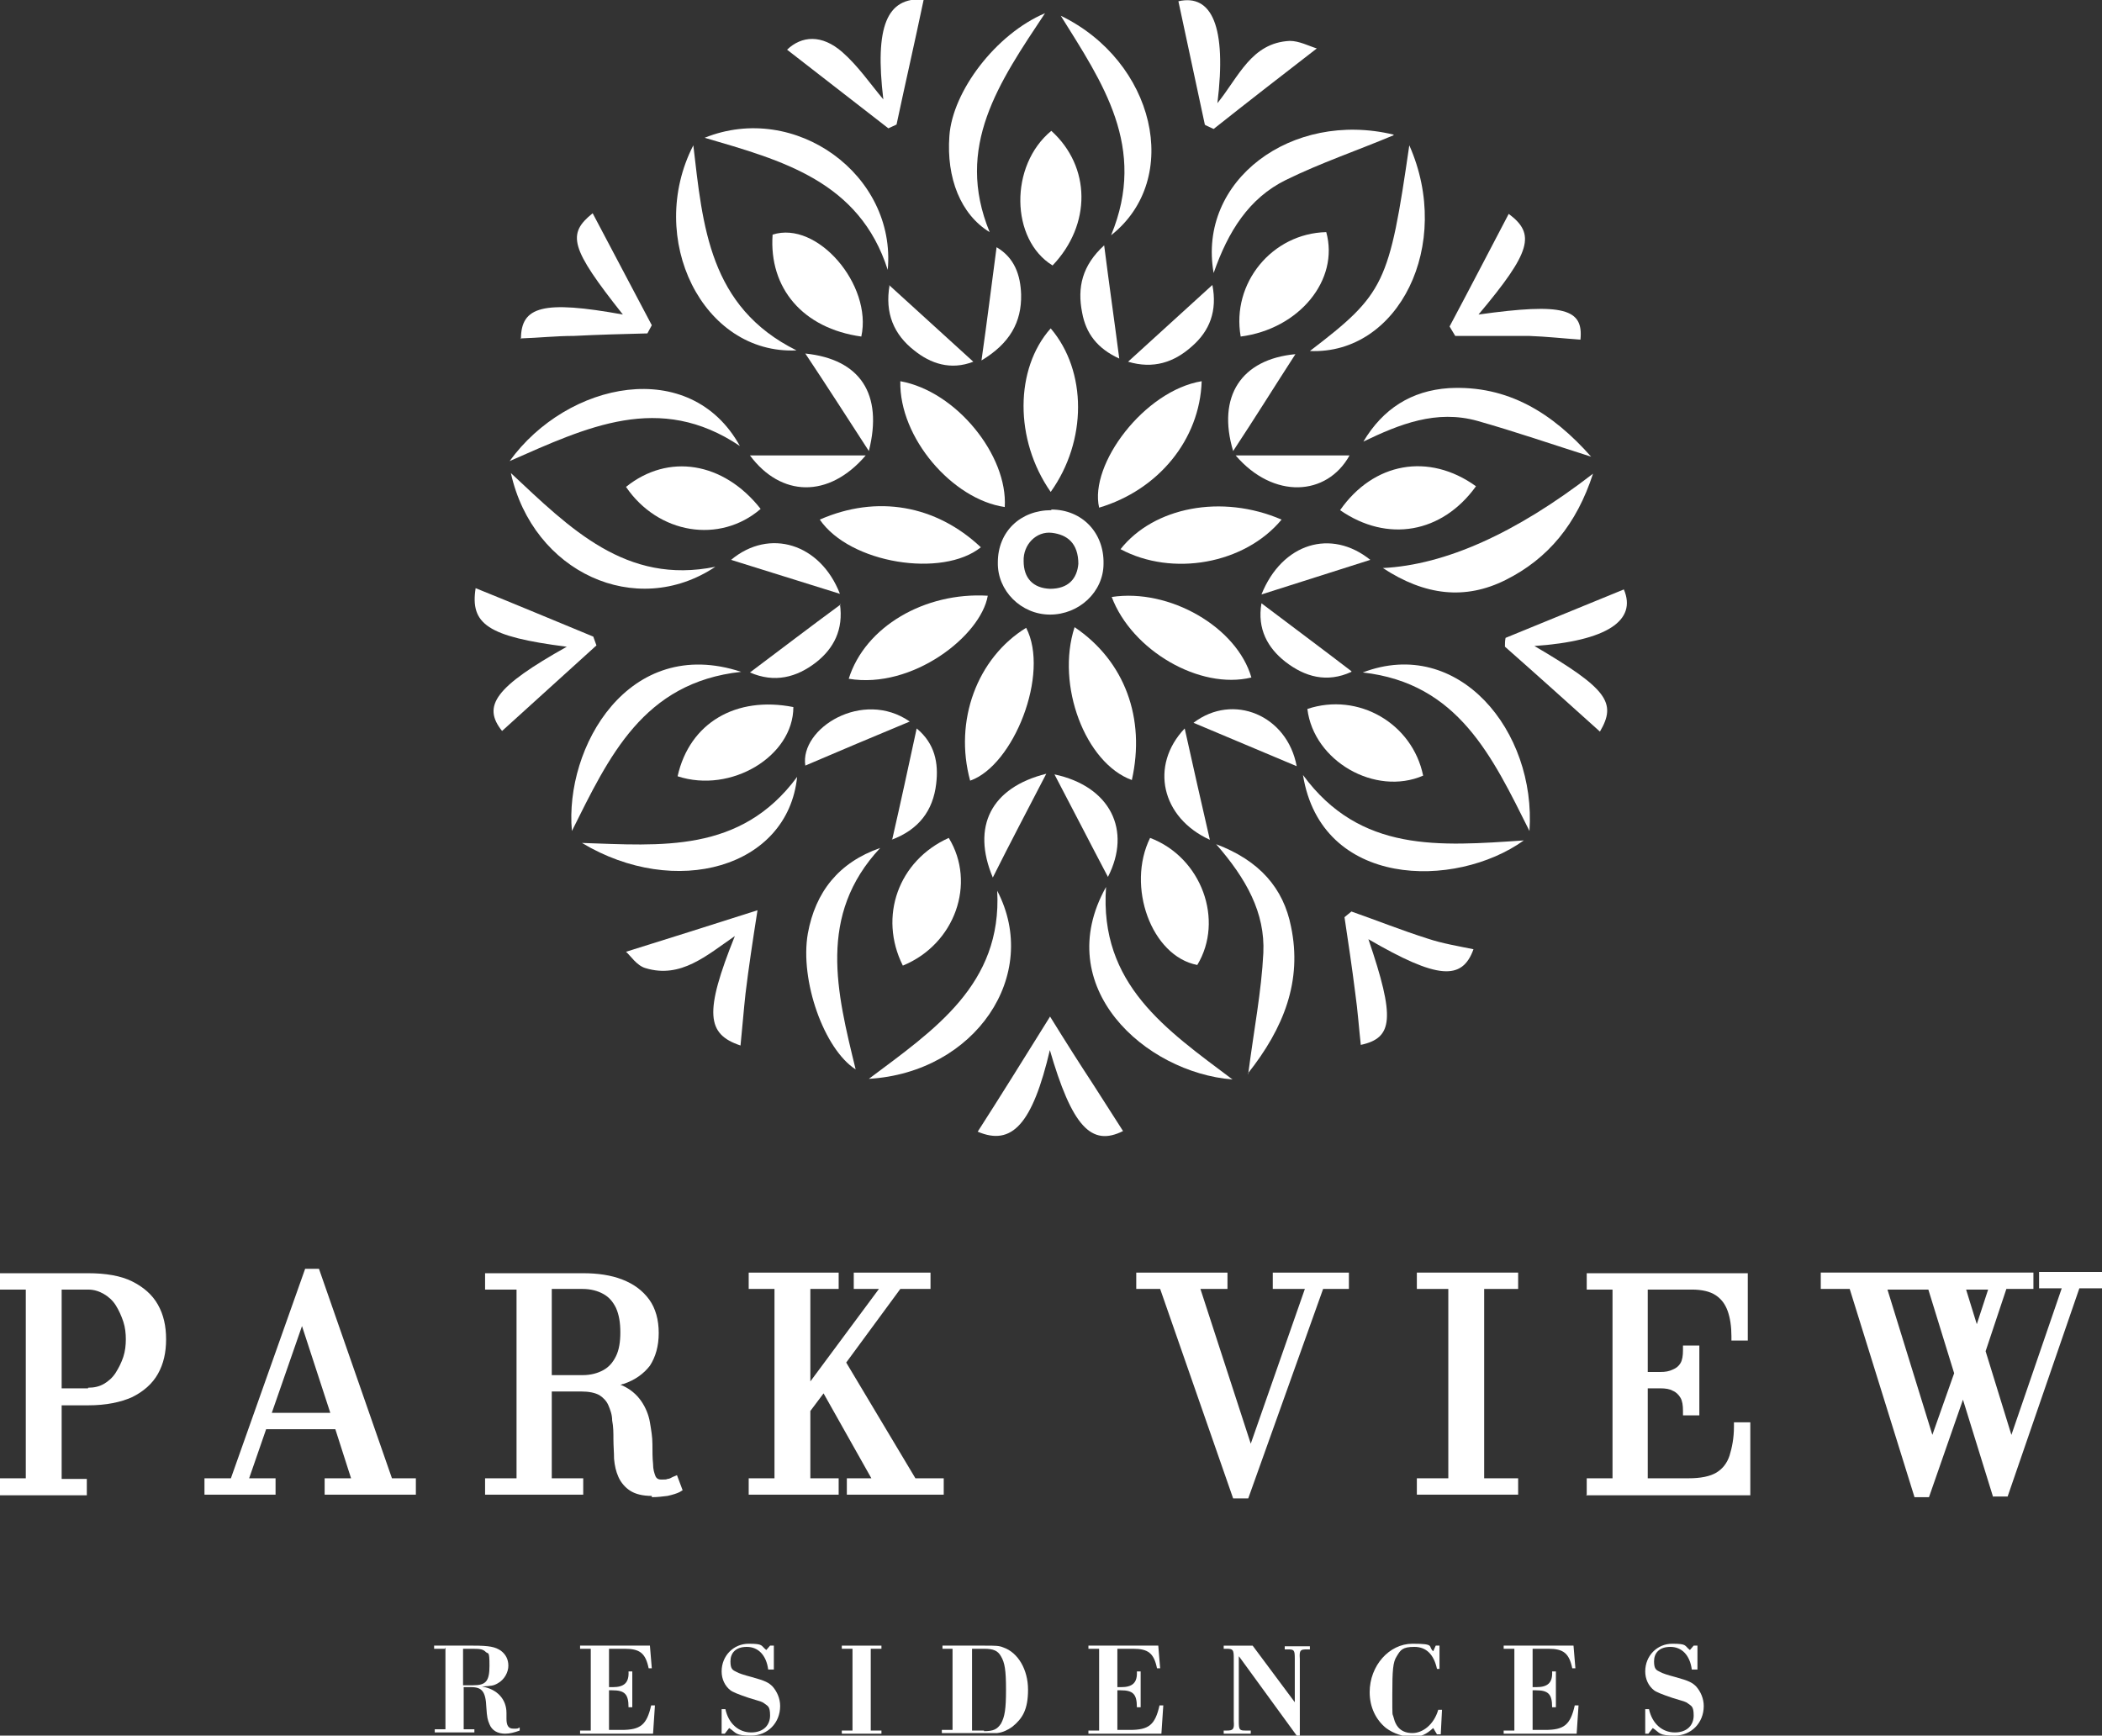<?xml version="1.0" encoding="UTF-8"?>
<svg id="Layer_1" xmlns="http://www.w3.org/2000/svg" version="1.1" viewBox="0 0 334.1 275.9">
  <rect x="0" y="0" width="334.1" height="275.9" fill="#333333" stroke="none"/>
  <!-- Generator: Adobe Illustrator 29.4.0, SVG Export Plug-In . SVG Version: 2.1.0 Build 152)  -->
  <defs>
    <style>
      .st0 {
        fill: #fff;
      }
    </style>
  </defs>
  <g>
    <path class="st0" d="M170.8,99.7c8,5.4,11.3,14.5,9.1,24.3-7.4-2.7-12.1-15.1-9.1-24.3Z"/>
    <path class="st0" d="M134.9,107.9c2.6-8.3,12.1-13.8,22.1-13.2-1.1,6.4-12,14.9-22.1,13.2Z"/>
    <path class="st0" d="M154.2,124.1c-2.6-9.5,1.1-19.5,8.9-24.3,3.8,7.3-2,21.9-8.9,24.3Z"/>
    <path class="st0" d="M167,78.2c-5.8-8.3-5.7-19.6,0-26,5.8,6.8,5.8,17.9,0,26Z"/>
    <path class="st0" d="M191,60.6c-.3,9.3-6.9,17.3-16.3,20.1-1.6-6.9,7.2-18.6,16.3-20.1h0Z"/>
    <path class="st0" d="M143.1,60.6c8.9,1.6,17.1,11.8,16.6,20-8.3-1.2-16.8-11-16.6-20Z"/>
    <path class="st0" d="M198.9,107.7c-8.2,2-19-4.3-22.2-12.8,9.2-1.4,19.9,4.8,22.2,12.8Z"/>
    <path class="st0" d="M130.3,82.6c9.1-4,18.5-2.3,25.6,4.4-6.1,4.9-20.8,2.6-25.6-4.4Z"/>
    <path class="st0" d="M203.7,82.6c-5.9,7.1-17.4,9.1-25.6,4.7,5.3-6.7,16.1-8.8,25.6-4.7Z"/>
    <path class="st0" d="M166.9,166.8c-2.8,12-6.1,15.4-11.5,13.1,3.6-5.6,7.2-11.4,11.5-18.3,2.6,4.2,4.7,7.5,6.8,10.7,1.6,2.5,3.2,5,4.8,7.5-5,2.5-8.1-.6-11.7-13.1h0Z"/>
    <path class="st0" d="M82.8,53.9c0-5.2,3.5-6.2,16.2-3.9-8.4-10.6-8.9-12.8-4.8-16.1,3.1,5.9,6.3,11.9,9.4,17.8-.2.4-.5.9-.7,1.3-3.9.1-7.8.2-11.7.4-2.8,0-5.5.3-8.5.4h0Z"/>
    <path class="st0" d="M167.1,81c4.9,0,8.4,3.7,8.3,8.6,0,4.5-3.9,8.1-8.5,8.1-4.6,0-8.4-3.8-8.3-8.3,0-4.9,3.6-8.3,8.5-8.3ZM171.4,89.7c0-3.4-1.8-4.7-4.2-5-2.5-.3-4.6,1.9-4.5,4.5,0,2.7,1.5,4.3,4.2,4.4,2.9,0,4.3-1.6,4.5-4h0Z"/>
    <path class="st0" d="M117.7,166.2c-5.4-1.8-5.8-5.2-.9-17.4-4.5,3.1-8.6,6.8-14.2,5.1-1.4-.4-2.4-2-3.1-2.6,6.7-2.1,13.1-4.1,20.9-6.6-.8,5.1-1.4,9.1-1.9,13.2-.3,2.7-.5,5.4-.8,8.3Z"/>
    <path class="st0" d="M216.3,166.2c-.3-2.7-.5-5.6-.9-8.4-.5-4-1.1-8-1.7-12,.4-.3.7-.6,1.1-.9,4,1.4,8,3,12.1,4.3,2.4.8,4.9,1.2,7.3,1.7-1.8,5-5.7,4.8-16.7-1.6,4.3,12.6,3.9,15.7-1.2,16.8h0Z"/>
    <path class="st0" d="M191.5,19.8c-1.4-6.5-2.8-13.1-4.2-19.6,5.3-1.2,7.7,4,6.2,16.2,3.4-4.2,5.4-9.6,11.5-9.9,1.5,0,3,.8,4.3,1.2-5.7,4.4-11.1,8.6-16.4,12.8-.4-.2-.9-.4-1.3-.6h0Z"/>
    <path class="st0" d="M243.9,102.7c11.6,6.8,13.1,9,10.4,13.6-5-4.5-10-9-15.1-13.5,0-.5,0-.9.1-1.4,6.3-2.6,12.5-5.1,18.8-7.7,2.1,4.9-2.6,8.2-14.3,9h0Z"/>
    <path class="st0" d="M90,102.8c-12.5-1.6-15.3-3.6-14.4-9.3,6.2,2.5,12.4,5.1,18.7,7.7.2.5.3.9.5,1.4-5,4.5-10,9.1-15,13.6-3.2-4-1.1-7,10.3-13.4h0Z"/>
    <path class="st0" d="M146.8,0c-1.4,6.7-2.9,13.2-4.3,19.8-.4.2-.9.4-1.3.6-5.4-4.2-10.8-8.4-16.1-12.5,2.3-2.2,5.5-2.5,8.8.4,2.5,2.2,4.4,5,6.5,7.5-1.4-11.7.6-16.2,6.3-15.9h0Z"/>
    <path class="st0" d="M251.3,54c-2.8-.2-5.5-.5-8.3-.6-3.9,0-7.8,0-11.7,0-.3-.5-.6-1-.9-1.5,3.2-6,6.3-12,9.4-17.9,4.3,3.2,3.6,6-4.8,16,13.6-1.9,16.7-.9,16.2,4h0Z"/>
    <path class="st0" d="M136.9,53.5c-9.3-1.3-14.7-7.7-14.1-16.2,7.1-2.3,15.9,8,14.1,16.2Z"/>
    <path class="st0" d="M182.8,133.2c8.2,3.1,11.8,13.1,7.5,20.2-7.3-1.4-11.3-12.5-7.5-20.2Z"/>
    <path class="st0" d="M107.7,123.4c1.9-8.5,9.3-12.8,18.4-11,0,7.8-9.9,13.8-18.4,11Z"/>
    <path class="st0" d="M207.8,112.7c8.1-2.7,16.7,2.3,18.4,10.6-7.6,3.3-17.4-2.3-18.4-10.6h0Z"/>
    <path class="st0" d="M197.2,53.5c-1.5-8.5,5-16.4,13.6-16.6,2.1,7.6-4.3,15.4-13.6,16.6Z"/>
    <path class="st0" d="M143.5,153.5c-3.9-7.8-.7-16.7,7.3-20.3,4.4,7.2,1,16.9-7.3,20.3h0Z"/>
    <path class="st0" d="M99.5,77.4c6.7-5.4,15.5-4,21.4,3.5-6.5,5.6-16.3,4-21.4-3.5Z"/>
    <path class="st0" d="M234.6,77.3c-5.4,7.5-14.1,9-21.6,3.8,5.3-7.6,14.1-9.2,21.6-3.8Z"/>
    <path class="st0" d="M167.1,20.8c6.3,5.7,6.4,14.9.2,21.4-6.7-4.1-6.9-15.9-.2-21.4Z"/>
    <path class="st0" d="M242.2,133.6c-10.9,7.8-32.2,7.6-35.1-10.4,9.1,12.4,21.7,11.3,35.1,10.4h0Z"/>
    <path class="st0" d="M92.5,134c12.5.4,25.2,1.7,34.2-10.5-1.5,14.5-19.4,19.4-34.2,10.5Z"/>
    <path class="st0" d="M158.5,141.6c7,13.4-3.5,28.9-20.4,29.9,10.4-7.8,21.2-15,20.4-29.9Z"/>
    <path class="st0" d="M90.9,132.1c-1.2-13.3,9-31.2,26.9-25.3-15.6,1.7-21,13.5-26.9,25.3Z"/>
    <path class="st0" d="M175.8,141c-1.1,15.5,9.6,22.7,20.1,30.6-13.9-1.1-29-14.7-20.1-30.6Z"/>
    <path class="st0" d="M126.6,55.7c-14.9.7-24-17.8-16.4-32.6,1.5,12.8,2.5,25.7,16.4,32.6Z"/>
    <path class="st0" d="M252.9,72.6c-6.3-2-12.1-4-18.1-5.7-6.5-1.8-12.3.5-18.1,3.3,3.1-5.2,7.6-8.1,13.6-8.5,9.4-.5,16.5,4,22.6,10.9Z"/>
    <path class="st0" d="M81,73.3c9.2-12.7,28.7-16.7,36.6-2.4-12.8-8.6-24.3-3-36.6,2.4Z"/>
    <path class="st0" d="M243.1,132.1c-5.9-11.8-11.3-23.5-26.5-25.2,15.2-5.8,27.6,9.3,26.5,25.2Z"/>
    <path class="st0" d="M221.5,21.5c-5.7,2.4-11.6,4.4-17.1,7.1-5.9,2.9-9.2,8.2-11.5,14.8-2.6-14.7,12.4-25.9,28.6-22Z"/>
    <path class="st0" d="M141.1,42.9c-4.5-14.1-16.8-17.4-29.1-21,14.4-5.8,30.5,5.9,29.1,21Z"/>
    <path class="st0" d="M166.1,2.1c-7.3,11-14.4,21.2-8.8,34.8-4.6-2.8-6.9-8.6-6.4-15.3.5-7.1,7.4-16.2,15.2-19.5Z"/>
    <path class="st0" d="M113.7,90.1c-12.6,8.4-29,.9-32.5-14.9,9.4,8.8,18.3,17.8,32.5,14.9Z"/>
    <path class="st0" d="M224,23.1c7,15.8-1.7,33.3-15.8,32.7,11.9-9.1,12.6-10.7,15.8-32.7Z"/>
    <path class="st0" d="M168.6,2.5c14.9,7.2,19.4,25.9,8,34.9,5.8-14-1.4-24.3-8-34.9Z"/>
    <path class="st0" d="M219.8,90.3c9.9-.5,21.1-5.5,33.4-15-2.6,8-7.1,13.5-13.9,16.9-6.4,3.2-12.8,2.5-19.5-1.9h0Z"/>
    <path class="st0" d="M198.4,170.7c.9-7,2.1-13.1,2.4-19.2.3-6.4-2.7-11.8-7.5-17.3,6.9,2.6,10.7,7,11.9,13.1,1.8,8.6-1.1,16.1-6.9,23.4h0Z"/>
    <path class="st0" d="M139.9,134.8c-10,10.7-6.9,22.9-3.9,35.2-5-3.2-8.9-14.1-7.6-21.6,1.2-6.6,4.9-11.3,11.5-13.6h0Z"/>
    <path class="st0" d="M179.3,57.5c4.5-4.1,8.8-8,13.4-12.2.8,4.1-.4,7.3-3.3,9.8-2.8,2.5-6.1,3.6-10.1,2.4h0Z"/>
    <path class="st0" d="M206.1,121.8c-5.5-2.3-10.9-4.6-16.4-6.9,6.3-4.8,14.9-1.2,16.4,6.9Z"/>
    <path class="st0" d="M141.3,45.3c4.6,4.2,8.9,8.1,13.4,12.2-3.6,1.4-6.8.3-9.4-1.8-3.2-2.5-4.7-5.9-3.9-10.4Z"/>
    <path class="st0" d="M144.6,114.7c-5.8,2.4-11.2,4.7-16.6,7-.9-5.9,9.1-12.2,16.6-7Z"/>
    <path class="st0" d="M192.3,133.5c-7.7-3.5-9.6-11.8-4-17.7,1.3,5.9,2.6,11.6,4,17.7Z"/>
    <path class="st0" d="M157.8,139.5c-3.4-8.1-.3-14.3,8.5-16.5-2.9,5.6-5.7,10.9-8.5,16.5Z"/>
    <path class="st0" d="M167.6,123.1c8.9,1.9,12.3,8.9,8.5,16.3-2.8-5.3-5.5-10.6-8.5-16.3Z"/>
    <path class="st0" d="M141.8,133.5c1.4-6.1,2.6-11.7,3.9-17.7,2.9,2.4,3.5,5.5,3.1,8.8-.5,4.3-2.8,7.3-7.1,8.9h0Z"/>
    <path class="st0" d="M214.8,106.8c-3.9,1.8-7.4.8-10.5-1.6-2.8-2.2-4.5-5.2-3.8-9.3,4.9,3.7,9.6,7.2,14.3,10.8Z"/>
    <path class="st0" d="M196,71.7c-2.6-8.7,1.3-14.6,9.9-15.4-3.3,5.1-6.4,10.1-9.9,15.4Z"/>
    <path class="st0" d="M133.5,96c.6,4.1-1,7.1-3.8,9.3-3.1,2.4-6.6,3.3-10.5,1.6,4.8-3.6,9.5-7.2,14.4-10.8Z"/>
    <path class="st0" d="M200.5,94.5c3.3-8.2,11.1-10.5,17.3-5.5-5.7,1.8-11.3,3.6-17.3,5.5h0Z"/>
    <path class="st0" d="M196.4,72.4h18.1c-3.6,6.5-12.1,7-18.1,0Z"/>
    <path class="st0" d="M128,56.2c8.7.9,12.4,6.4,10.1,15.5-3.5-5.4-6.7-10.4-10.1-15.5Z"/>
    <path class="st0" d="M156,57.3c.9-6.3,1.6-12,2.4-18,2.9,1.7,3.8,4.5,3.9,7.5.1,4.4-1.8,7.8-6.3,10.5Z"/>
    <path class="st0" d="M137.6,72.4c-5.9,6.9-13.5,6.6-18.4,0h18.4Z"/>
    <path class="st0" d="M175.5,39c.8,6.3,1.6,11.8,2.4,18-3.5-1.6-5.3-4-5.9-7.3-.8-4,0-7.5,3.5-10.7Z"/>
    <path class="st0" d="M116.2,89c6.1-5.1,14.2-2.6,17.3,5.4-5.8-1.8-11.5-3.6-17.3-5.4Z"/>
  </g>
  <g>
    <g>
      <path class="st0" d="M70.7,262.1h-1.7v-.5h6.2c2.6,0,3.5.2,4.4.8.8.6,1.2,1.4,1.2,2.4s-.6,2.2-1.7,2.8c-.7.4-1,.4-2.5.5,2.4.4,3.9,2,3.9,4.2v.4c0,.2,0,.4,0,.5,0,1.1.3,1.6,1.1,1.6s.6,0,1-.2v.5c-.8.3-1.6.5-2.3.5-1.2,0-2.1-.5-2.5-1.5-.3-.7-.4-1.1-.5-2.7-.1-2.5-.7-3.2-2.4-3.2h-1.2v6.7h1.7v.5h-6.3v-.5h1.7v-13ZM75.2,267.9c2,0,2.6-.6,2.6-3.1s-.2-1.8-.6-2.2c-.4-.4-.8-.5-2-.5h-1.6v5.8h1.6Z"/>
      <path class="st0" d="M93.9,262.1h-1.7v-.5h11.1l.3,3.6h-.5c-.5-2.4-1.4-3.1-3.8-3.1h-2.5v6.1h.6c1.8,0,2.6-.7,2.5-2.5h.6v5.7h-.6c0-2.1-.6-2.7-2.6-2.7h-.5v6.3h2c3,0,4-.8,4.7-3.9h.6l-.3,4.5h-11.6v-.5h1.7v-13Z"/>
      <path class="st0" d="M122.7,265.4h-.6c-.3-2.3-1.6-3.6-3.4-3.6s-2.6,1-2.6,2.3.4,1.4,1,1.7q.5.3,2.4.8c2.2.6,2.7.9,3.3,1.5.7.8,1.2,1.9,1.2,3.1,0,2.7-2,4.7-4.6,4.7s-2.3-.4-3.5-1.2l-.7.9h-.5v-3.9h.6c.5,2.3,2.1,3.7,4.1,3.7s3-1.2,3-2.7-.4-1.5-.9-1.9c-.4-.3-.5-.3-2.5-.9q-2.4-.8-2.9-1.2c-.9-.7-1.4-1.8-1.4-3,0-2.5,1.9-4.4,4.3-4.4s1.9.3,2.8,1l.6-.7h.6v3.8Z"/>
      <path class="st0" d="M135.5,262.1h-1.7v-.5h6.3v.5h-1.7v13h1.7v.5h-6.3v-.5h1.7v-13Z"/>
      <path class="st0" d="M151.5,262.1h-1.7v-.5h6.6c1.9,0,2.4,0,3.1.3,2.3.8,3.9,3.5,3.9,6.7s-.9,4.6-2.5,5.9c-.7.5-1.5.9-2.4,1-.4,0-.9,0-2.2,0h-6.6v-.5h1.7v-13ZM156.4,275.2c1.5,0,2.1-.3,2.7-1.2.6-1.1.8-2.3.8-5.4s-.2-4.3-.8-5.3c-.5-.9-1.2-1.2-2.7-1.2h-1.9v13h1.9Z"/>
      <path class="st0" d="M174.7,262.1h-1.7v-.5h11.1l.3,3.6h-.5c-.5-2.4-1.4-3.1-3.8-3.1h-2.5v6.1h.6c1.8,0,2.6-.7,2.5-2.5h.6v5.7h-.6c0-2.1-.6-2.7-2.6-2.7h-.5v6.3h2c3,0,4-.8,4.7-3.9h.6l-.3,4.5h-11.6v-.5h1.7v-13Z"/>
      <path class="st0" d="M196.9,263.3v10.3c0,1.4.1,1.5,1.1,1.5h.8v.5h-4.3v-.5h.5c1,0,1.2-.2,1.1-1.5v-10c0-1.3-.1-1.5-1.1-1.5h-.5v-.5h4.6l6.7,9v-6.9c0-1.4-.1-1.5-1.1-1.5h-.5v-.5h4v.5h-.5c-1,0-1.2.1-1.1,1.5v12.2h-.5l-9.1-12.5Z"/>
      <path class="st0" d="M228.9,265.3h-.5c-.5-2.3-1.7-3.5-3.6-3.5s-2.2.5-2.8,1.5c-.6.9-.7,2.2-.7,6.1s0,2.8.2,3.6c.4,1.7,1.4,2.5,3,2.5s3.4-1.3,4.1-3.7h.6l-.2,3.9h-.6l-.6-1c-1.1,1-1.9,1.4-3.3,1.4s-3-.5-4.2-1.4c-1.6-1.3-2.6-3.3-2.6-5.7,0-4.2,3.1-7.7,6.8-7.7s2.4.4,3.3,1.2l.4-.9h.6v3.7Z"/>
      <path class="st0" d="M240.7,262.1h-1.7v-.5h11.1l.3,3.6h-.5c-.5-2.4-1.4-3.1-3.8-3.1h-2.5v6.1h.6c1.8,0,2.6-.7,2.5-2.5h.6v5.7h-.6c0-2.1-.6-2.7-2.6-2.7h-.5v6.3h2c3,0,4-.8,4.7-3.9h.6l-.3,4.5h-11.6v-.5h1.7v-13Z"/>
      <path class="st0" d="M269.5,265.4h-.6c-.3-2.3-1.6-3.6-3.4-3.6s-2.6,1-2.6,2.3.4,1.4,1,1.7q.5.3,2.4.8c2.2.6,2.7.9,3.3,1.5.7.8,1.2,1.9,1.2,3.1,0,2.7-2,4.7-4.6,4.7s-2.3-.4-3.5-1.2l-.7.9h-.5v-3.9h.6c.5,2.3,2.1,3.7,4.1,3.7s3-1.2,3-2.7-.4-1.5-.9-1.9c-.4-.3-.5-.3-2.5-.9q-2.4-.8-2.9-1.2c-.9-.7-1.4-1.8-1.4-3,0-2.5,1.9-4.4,4.3-4.4s1.9.3,2.8,1l.6-.7h.6v3.8Z"/>
    </g>
    <g>
      <path class="st0" d="M0,237.6v-2.6h4.1v-30H0v-2.6h14c2.8,0,5.2.4,7,1.3,1.8.9,3.2,2.1,4.1,3.7.9,1.6,1.3,3.4,1.3,5.5s-.4,3.9-1.3,5.5c-.9,1.6-2.3,2.8-4.1,3.7-1.8.8-4.1,1.3-7,1.3h-4.2v11.7h4v2.6H0ZM14,220.6c1,0,1.8-.2,2.5-.6.7-.4,1.4-1,1.9-1.8.5-.8.9-1.6,1.2-2.5.3-.9.4-1.9.4-2.8s-.1-1.9-.4-2.8c-.3-.9-.7-1.8-1.2-2.6-.5-.8-1.2-1.4-1.9-1.8-.7-.4-1.5-.7-2.5-.7h-4.2v15.7h4.2Z"/>
      <path class="st0" d="M51.6,237.6v-2.6h4.2l-2.5-7.8h-11l-2.7,7.8h4.2v2.6h-11.3v-2.6h4.2l11.8-33.3h2.2l11.6,33.3h3.8v2.6h-14.5ZM52.5,224.6l-4.5-13.8-4.8,13.8h9.3Z"/>
      <path class="st0" d="M103.6,237.8c-1.5,0-2.6-.3-3.4-.8-.8-.5-1.5-1.3-1.9-2.2-.4-.9-.6-1.8-.7-2.9,0-1-.1-2-.1-3.1,0-1,0-2-.2-3,0-.9-.3-1.7-.6-2.4-.3-.7-.8-1.2-1.4-1.6-.7-.4-1.7-.6-2.9-.6h-4.7v13.8h5v2.6h-15.6v-2.6h5v-30h-5v-2.6h15.6c2.3,0,4.4.3,6.2,1,1.8.7,3.2,1.7,4.3,3.2,1,1.4,1.5,3.2,1.5,5.3s-.5,3.8-1.4,5.2c-1,1.3-2.4,2.3-4.2,2.9-.2,0-.3.1-.5.2,0,0,.1,0,.2,0,1.4.6,2.4,1.5,3.1,2.5.7,1,1.2,2.2,1.4,3.4.2,1.2.4,2.3.4,3.5,0,1.1,0,2.2.1,3.1,0,.9.2,1.5.4,2,.1.2.3.5.9.5s.8,0,1-.1c.3,0,.6-.2.8-.3l.7-.3.9,2.4-.5.3c-.4.2-1,.4-1.9.6-.8.1-1.6.2-2.5.2ZM92.6,218.6c1.3,0,2.4-.3,3.3-.8.9-.5,1.5-1.2,2-2.2.5-1,.7-2.3.7-3.8s-.2-2.8-.7-3.9c-.5-1-1.1-1.7-2-2.2-.9-.5-2-.8-3.3-.8h-4.9v13.7h4.9Z"/>
      <polygon class="st0" points="134.6 237.6 134.6 235 138.5 235 130.9 221.5 128.8 224.3 128.8 235 133.3 235 133.3 237.6 119 237.6 119 235 123.1 235 123.1 204.9 119 204.9 119 202.3 133.3 202.3 133.3 204.9 128.8 204.9 128.8 219.6 139.7 204.9 135.7 204.9 135.7 202.3 147.9 202.3 147.9 204.9 143.1 204.9 134.5 216.6 145.5 235 150 235 150 237.6 134.6 237.6"/>
      <polygon class="st0" points="196 238.2 184.4 204.9 180.6 204.9 180.6 202.3 195.1 202.3 195.1 204.9 190.8 204.9 198.8 229.5 207.4 204.9 202.3 204.9 202.3 202.3 214.4 202.3 214.4 204.9 210.3 204.9 198.4 238.2 196 238.2"/>
      <polygon class="st0" points="225.2 237.6 225.2 235 230.2 235 230.2 204.9 225.2 204.9 225.2 202.3 241.3 202.3 241.3 204.9 235.9 204.9 235.9 235 241.3 235 241.3 237.6 225.2 237.6"/>
      <path class="st0" d="M252.2,237.6v-2.6h4.1v-30h-4.1v-2.6h25.6v10.7h-2.6v-.7c0-1.5-.2-2.9-.6-4-.4-1.1-1-1.9-1.9-2.5-.9-.6-2.2-.9-3.8-.9h-7v13.1h2c.8,0,1.4-.1,2-.4.5-.2.9-.5,1.2-1,.3-.5.4-1.2.4-2.1v-.7h2.6v11.1h-2.6v-.7c0-.9-.1-1.6-.4-2.1-.3-.5-.7-.9-1.2-1.1-.5-.3-1.2-.4-2-.4h-2v14.3h6.5c1.9,0,3.4-.3,4.4-.9,1-.6,1.7-1.5,2.1-2.7.4-1.3.7-2.8.7-4.6v-.7h2.6v11.6h-26.1Z"/>
      <path class="st0" d="M316.8,238l-4.8-15.5-5.4,15.5h-2.3l-10.3-33.1h-4.6v-2.6h33.8v2.6h-4.3l-3.3,9.9,4.1,13.3,8-23.3h-3.6v-2.6h10.1v2.6h-3.7l-11.4,33.1h-2.3ZM307.1,228.2l3.5-9.9-4.1-13.3h-6.5l7.2,23.3ZM314.2,210.5l1.8-5.5h-3.5l1.7,5.5Z"/>
    </g>
  </g>
</svg>
